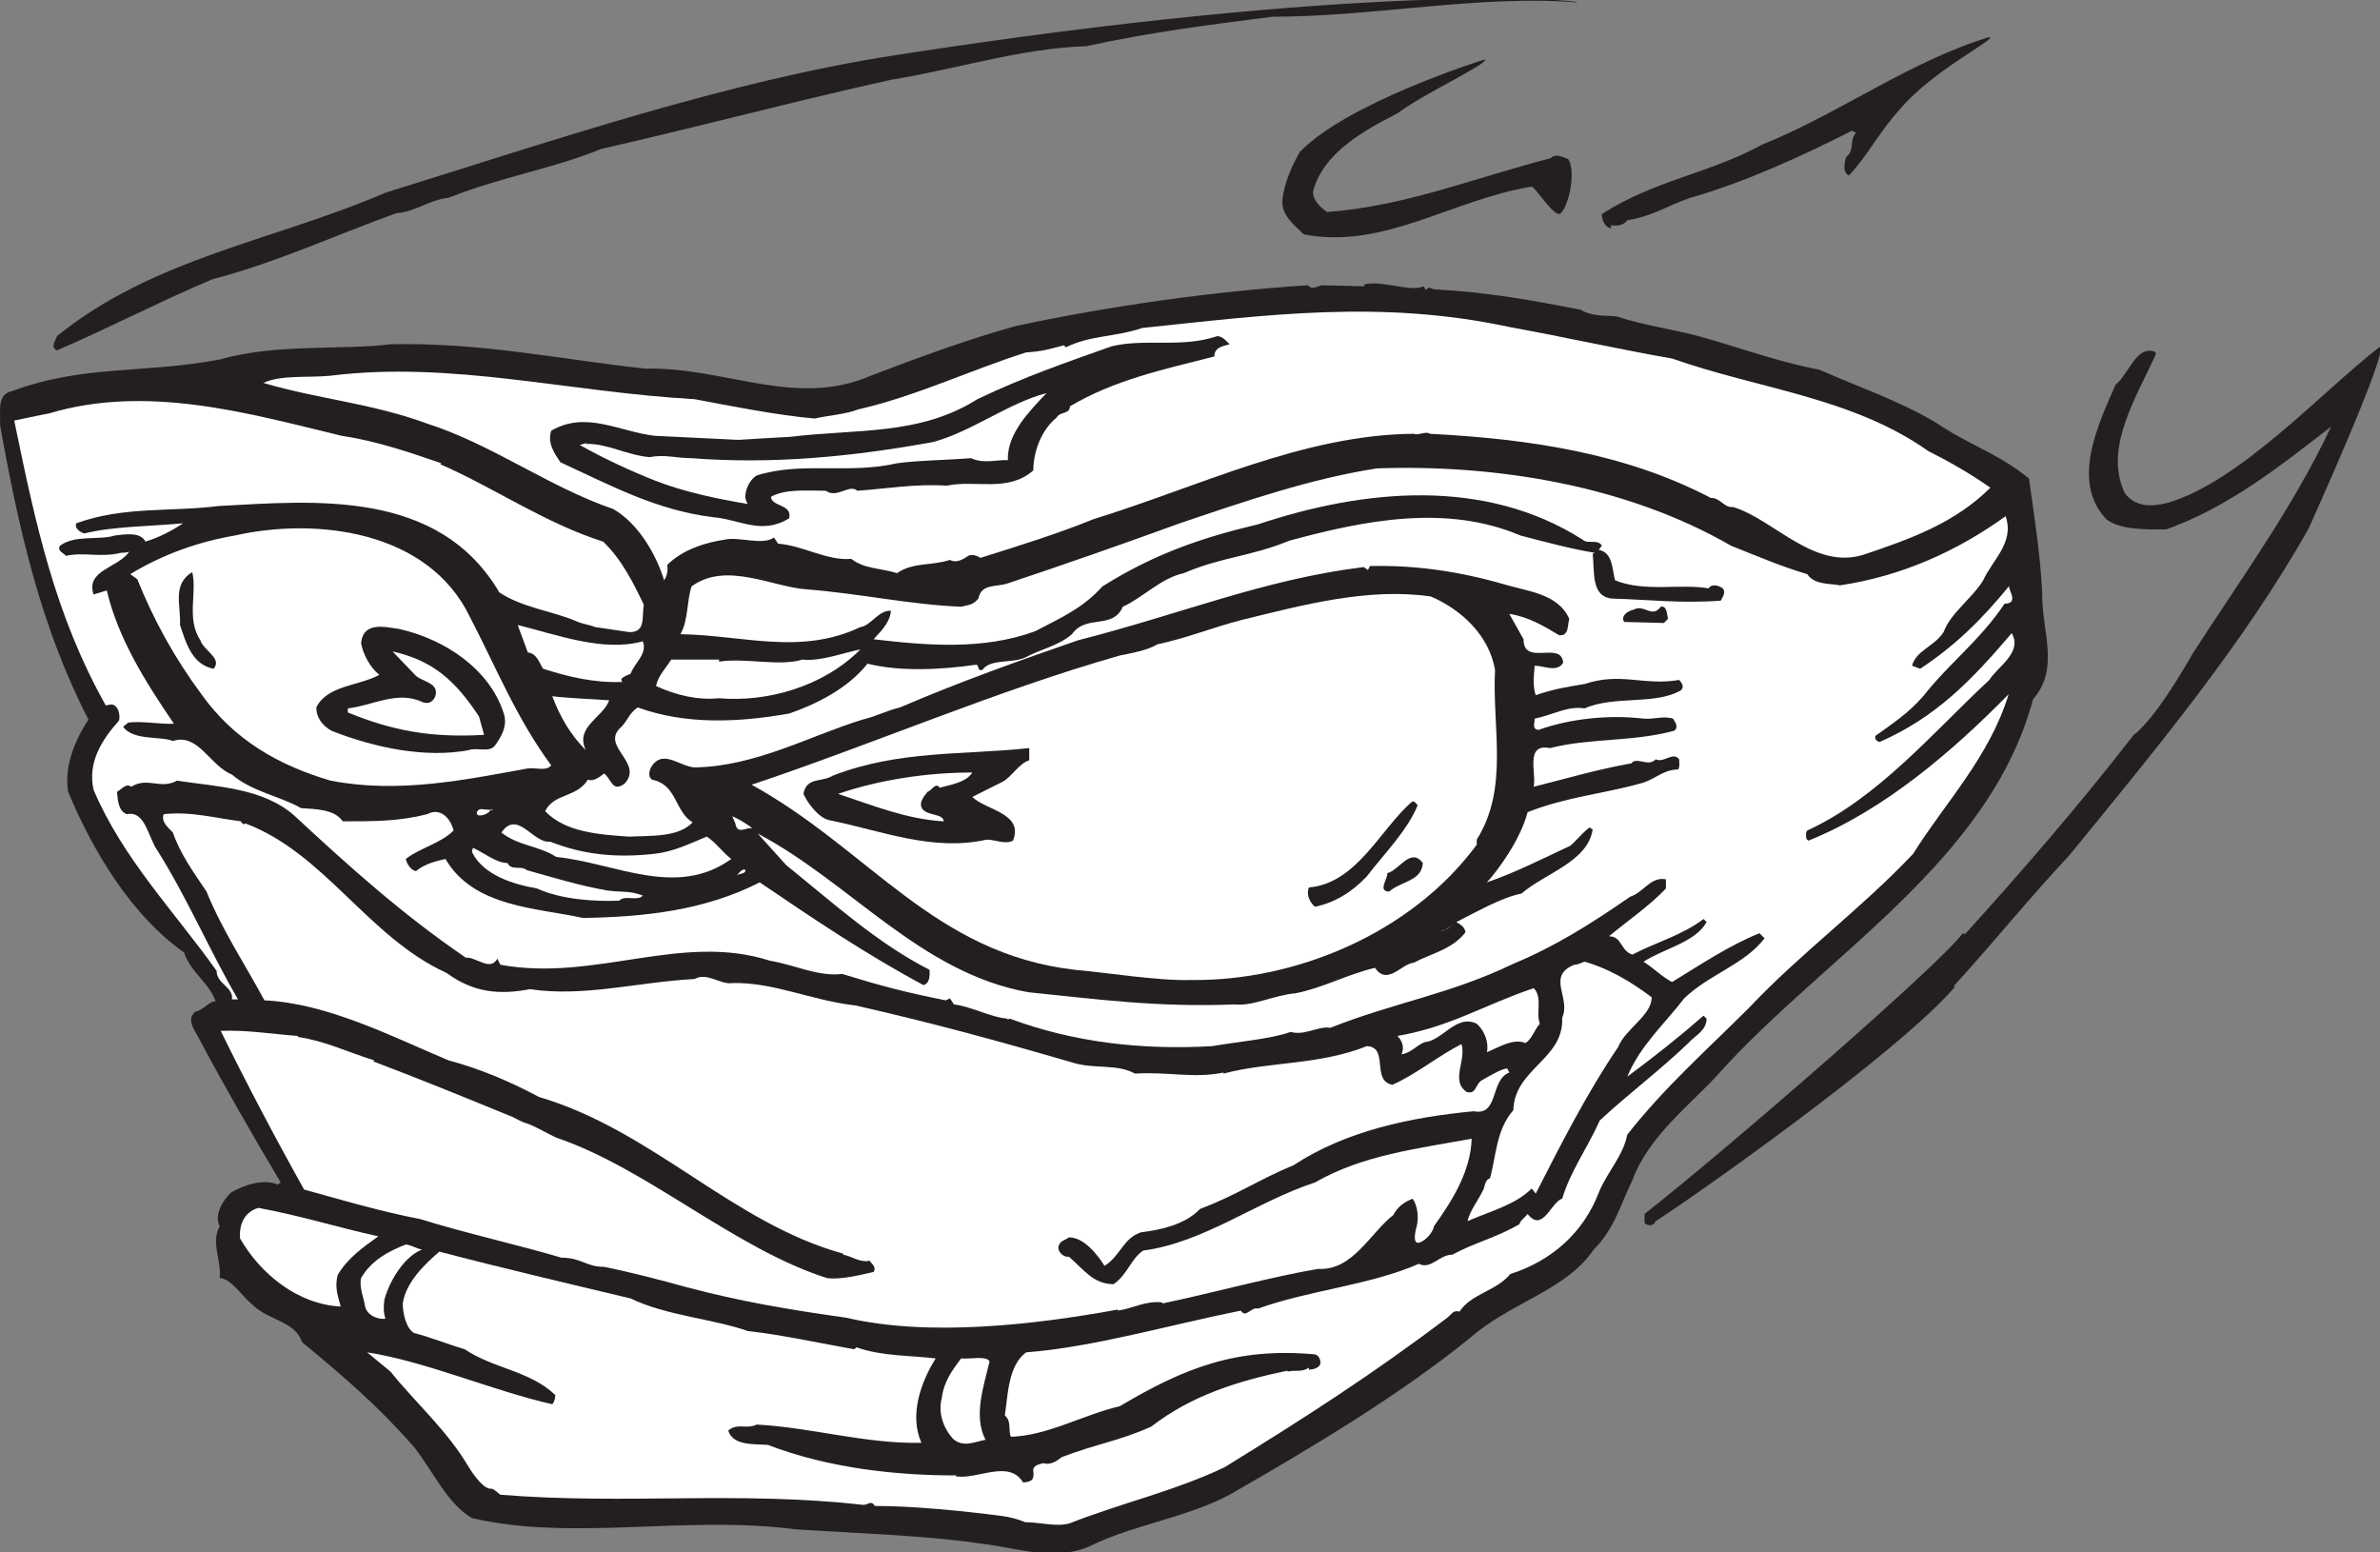 <?xml version="1.0" encoding="UTF-8" standalone="no"?>
<svg
   xmlns:dc="http://purl.org/dc/elements/1.1/"
   xmlns:cc="http://creativecommons.org/ns#"
   xmlns:rdf="http://www.w3.org/1999/02/22-rdf-syntax-ns#"
   xmlns:svg="http://www.w3.org/2000/svg"
   xmlns="http://www.w3.org/2000/svg"
   viewBox="0 0 333.667 217.613"
   height="217.613"
   width="333.667"
   xml:space="preserve"
   id="svg2"
   version="1.1"><rect x="0" y="0" width="333.667" height="217.613" fill="#808080" stroke="none"/><defs
     id="defs6" /><g
     transform="matrix(1.333,0,0,-1.333,0,217.613)"
     id="g10"><g
       transform="scale(0.1)"
       id="g12"><path
         id="path14"
         style="fill:#231f20;fill-opacity:1;fill-rule:nonzero;stroke:none"
         d="m 1659.02,1629.89 c -100.52,8.55 -213.92,-14.97 -320.88,-14.97 -66.32,-8.57 -127.29,-16.05 -195.75,-31.02 -69.53,-2.15 -137.98,-24.61 -205.374,-35.31 -101.621,-22.46 -196.813,-48.13 -304.848,-72.73 -52.41,-21.4 -103.766,-28.89 -160.445,-51.35 -20.332,-2.13 -35.305,-14.97 -54.559,-16.04 -65.25,-23.54 -127.281,-52.41 -193.605,-69.53 -55.614,-23.53 -109.094,-51.34 -163.657,-74.88 -7.492,3.21 -1.07,10.7 0,14.98 101.621,82.36 228.911,100.54 345.504,150.82 178.625,55.62 359.25,117.1 534.824,144.41 494.77,76.93 718.79,58.83 718.79,55.62 v 0" /><path
         id="path16"
         style="fill:#231f20;fill-opacity:1;fill-rule:nonzero;stroke:none"
         d="m 1998.11,1517.57 c -21.39,-23.53 -34.24,-49.19 -53.48,-69.52 -7.5,3.2 -4.28,13.9 -3.2,19.25 9.62,6.42 3.2,18.18 10.68,25.67 l -4.28,2.14 c -52.4,-26.73 -113.38,-54.55 -170.08,-70.6 -22.46,-7.49 -41.71,-20.31 -66.3,-23.53 -3.21,-5.35 -10.71,-6.41 -17.11,-5.35 v -3.21 c -6.43,1.07 -9.63,8.56 -9.63,14.98 54.55,35.3 113.38,42.8 167.93,72.73 82.36,33.16 155.09,87.72 239.59,113.38 9.63,-1.06 -58.83,-34.22 -94.12,-75.94 v 0" /><path
         id="path18"
         style="fill:#231f20;fill-opacity:1;fill-rule:nonzero;stroke:none"
         d="m 1561.68,1569.98 c 4.3,-4.27 -65.23,-36.35 -91.97,-56.69 -33.17,-17.11 -78.11,-40.64 -88.79,-82.36 0,-9.63 8.55,-17.12 14.98,-21.39 83.44,6.42 156.15,36.36 235.33,56.69 4.28,5.35 12.83,1.07 18.16,-1.07 9.63,-16.05 -2.12,-56.69 -9.62,-57.76 -8.54,1.07 -24.59,27.81 -28.87,28.88 -84.49,-13.9 -155.12,-66.32 -239.59,-50.27 -9.65,9.62 -24.61,20.31 -22.48,37.44 2.15,17.11 9.63,34.23 18.18,49.2 49.22,51.34 190.39,96.27 194.67,97.33 v 0" /><path
         id="path20"
         style="fill:#231f20;fill-opacity:1;fill-rule:nonzero;stroke:none"
         d="m 1497.52,1331.45 2.13,-4.27 c 3.22,5.35 5.35,1.06 9.63,1.06 57.75,-3.2 102.69,-11.76 152.97,-21.39 13.9,-8.55 32.09,-5.35 39.57,-7.49 22.46,-7.48 48.12,-11.76 71.66,-17.11 44.94,-10.7 88.79,-28.87 140.13,-38.51 40.65,-18.18 85.57,-33.16 124.09,-56.69 33.14,-22.46 65.23,-32.09 96.26,-57.76 5.34,-38.51 11.76,-78.08 13.89,-119.8 -1.05,-39.584 19.26,-79.158 -9.61,-112.31 -46.01,-171.145 -219.28,-269.551 -330.53,-393.633 -28.88,-32.094 -73.8,-65.254 -90.91,-112.317 -12.85,-25.671 -18.21,-50.273 -40.65,-72.722 -29.96,-43.867 -86.66,-54.563 -131.58,-94.145 C 1471.84,165.535 1380.92,110.984 1293.2,60.703 1249.35,37.18 1194.81,29.695 1149.88,8.301 1111.37,-10.957 1069.66,5.078 1031.15,9.363 973.391,17.922 901.719,20.066 836.477,24.348 720.941,39.316 602.219,11.492 496.313,36.113 c -26.739,16.043 -40.637,49.191 -60.958,74.871 -38.515,43.852 -73.812,73.813 -117.66,110.168 -7.496,22.473 -35.3,22.473 -52.422,39.582 -11.761,9.625 -21.39,26.739 -34.218,27.813 2.129,18.183 -9.629,37.43 0,54.558 -6.422,12.833 4.265,27.801 11.758,35.293 12.832,7.493 33.16,14.981 49.203,8.555 l 3.211,2.141 c -29.954,50.269 -58.836,100.554 -84.504,148.679 -4.282,9.629 -16.039,21.407 -5.34,31.028 8.547,1.074 13.898,10.683 21.39,10.683 -6.421,19.254 -26.738,31.036 -33.16,51.344 -54.558,38.52 -95.199,104.824 -121.941,169.016 -4.277,25.664 6.41,53.476 21.391,75.949 C 42.789,973.121 19.254,1077.95 0,1185.98 c 1.07,11.76 -4.277,32.09 12.844,35.3 74.867,27.81 139.051,18.19 218.211,33.16 59.898,17.11 127.281,9.62 179.687,16.04 96.27,2.14 178.645,-16.04 268.492,-25.67 82.364,2.14 157.243,-41.72 236.395,-7.49 50.269,19.25 102.671,38.51 152.951,52.42 100.55,21.39 207.51,36.36 306.99,42.79 5.35,-5.35 8.57,-1.08 14.98,0 l 43.84,-1.08 1.1,2.14 c 18.16,4.28 48.12,-8.55 62.03,-2.14 v 0" /><path
         id="path22"
         style="fill:#ffffff;fill-opacity:1;fill-rule:nonzero;stroke:none"
         d="m 1758.52,1255.51 c 90.91,-32.09 189.31,-40.64 269.53,-97.34 21.4,-10.7 43.86,-23.53 65.27,-38.51 -36.39,-36.36 -82.38,-53.48 -133.71,-70.59 -52.42,-16.04 -94.12,37.44 -136.91,50.27 -9.63,-1.07 -12.84,9.63 -23.54,9.63 -89.86,47.07 -191.48,62.03 -295.23,67.38 -4.28,3.21 -11.76,-2.13 -17.11,0 -116.61,-1.06 -225.7,-55.62 -336.94,-89.84 -36.37,-14.98 -81.3,-28.88 -118.73,-40.65 -3.21,2.13 -8.56,4.28 -12.85,2.13 -3.2,-2.13 -11.75,-8.55 -19.241,-4.27 -19.25,-6.42 -38.512,-2.14 -55.621,-13.91 -17.122,5.35 -34.227,4.28 -48.129,14.98 -25.68,-2.14 -50.286,13.9 -77.024,16.04 l -4.277,6.42 c -11.774,-8.56 -36.371,1.07 -51.34,-2.13 -21.402,-3.22 -44.934,-10.7 -60.973,-26.75 1.075,-4.28 0,-11.77 -3.211,-16.04 -7.488,24.6 -25.668,58.83 -53.488,74.87 -68.453,23.53 -126.211,67.39 -195.742,89.85 -57.762,21.39 -114.449,25.67 -172.211,42.78 18.184,8.56 46,5.35 69.52,7.49 128.359,16.06 250.3,-17.11 384.011,-24.6 34.231,-6.42 87.711,-17.11 126.223,-20.32 13.902,3.21 32.09,4.28 45.992,9.63 60.973,13.9 118.731,41.71 176.491,59.9 17.12,1.07 23.54,3.21 39.58,7.48 l 2.14,-2.14 c 25.67,12.84 52.41,10.7 80.22,20.33 132.63,13.9 251.38,29.95 386.14,1.06 58.83,-10.69 115.53,-23.52 171.16,-33.15 v 0" /><path
         id="path24"
         style="fill:#231f20;fill-opacity:1;fill-rule:nonzero;stroke:none"
         d="m 1293.2,1270.48 c -7.48,-2.13 -16.03,-3.21 -16.03,-12.83 -54.56,-13.91 -104.83,-24.6 -151.89,-52.42 0,-8.55 -10.7,-5.34 -13.91,-11.76 -17.12,-13.91 -24.6,-37.43 -24.6,-55.62 -26.74,-23.54 -60.97,-9.63 -90.918,-16.05 -33.164,2.15 -63.114,-3.2 -94.133,-5.34 -8.559,7.49 -21.391,-8.56 -33.164,0 -20.317,0 -42.778,2.14 -57.758,-6.42 1.066,-10.7 22.461,-7.49 19.258,-22.47 -28.887,-18.18 -52.418,-1.06 -80.227,1.07 -59.902,7.49 -106.961,33.16 -160.441,57.76 -6.422,9.64 -13.914,20.33 -9.629,33.16 36.367,21.4 71.66,-1.07 109.097,-5.34 l 87.711,-4.28 c 14.981,1.06 36.372,2.14 54.563,3.2 69.519,8.56 135.84,1.08 196.811,39.58 49.21,23.54 93.06,38.51 141.19,55.63 35.3,8.55 72.74,-2.14 111.24,10.69 5.35,0 10.7,-6.42 12.83,-8.56 v 0" /><path
         id="path26"
         style="fill:#231f20;fill-opacity:1;fill-rule:nonzero;stroke:none"
         d="m 2267.68,1260.86 c -19.26,-43.86 -55.65,-98.41 -33.17,-146.55 10.69,-14.97 27.81,-14.97 44.92,-10.69 77.02,22.46 162.11,116.8 223.09,163.86 12.83,2.14 -74.41,-190.6 -74.41,-190.6 -68.46,-121.942 -165.79,-238.536 -251.37,-343.357 -44.92,-48.132 -78.07,-89.851 -121.94,-137.988 l 1.08,-1.062 c -63.11,-72.735 -286.66,-228.914 -314.49,-246.028 -2.13,-5.34 -8.56,-5.34 -11.76,-2.136 v 9.629 c 84.49,66.308 308.07,259.921 334.8,295.222 l 2.15,-1.062 c 62.03,68.449 121.94,137.968 177.54,209.644 24.61,18.184 62.05,85.567 62.05,85.567 50.28,78.081 105.9,154.031 145.47,238.531 -56.68,-43.85 -108.03,-84.5 -173.28,-108.03 -19.26,0 -48.13,-1.07 -63.11,10.7 -37.44,39.57 -8.57,99.47 9.63,141.19 14.98,12.83 21.39,40.65 40.65,35.3 l 2.15,-2.14 v 0" /><path
         id="path28"
         style="fill:#ffffff;fill-opacity:1;fill-rule:nonzero;stroke:none"
         d="m 1100.67,1219.14 c -18.18,-19.25 -41.71,-42.79 -40.64,-70.59 -8.56,1.06 -25.67,-4.29 -38.51,2.14 -27.813,-2.14 -54.551,-2.14 -78.082,-5.35 -51.352,-11.77 -100.551,2.13 -147.614,-12.84 -8.558,-5.35 -12.836,-17.11 -11.765,-24.6 l 2.136,-5.35 c -32.09,5.35 -67.386,12.84 -97.34,24.6 -24.601,9.63 -54.546,23.54 -79.148,37.44 l 7.484,2.14 -1.066,-1.07 c 21.391,1.07 42.781,-11.77 67.383,-13.91 14.976,3.21 27.805,-1.06 43.855,-1.06 83.434,-6.43 166.867,1.06 254.575,17.11 41.722,11.76 78.092,40.64 118.732,51.34 v 0" /><path
         id="path30"
         style="fill:#ffffff;fill-opacity:1;fill-rule:nonzero;stroke:none"
         d="m 464.234,1145.34 -1.082,-1.08 c 54.563,-23.53 110.184,-62.03 171.157,-81.29 19.246,-18.18 32.086,-43.85 42.777,-66.322 -2.129,-13.898 2.148,-28.878 -14.969,-28.878 l -36.371,5.351 c -4.269,2.137 -13.898,3.207 -20.32,6.422 -25.668,10.695 -55.621,13.902 -80.223,29.947 -64.18,109.11 -194.68,96.27 -295.23,90.92 -50.27,-6.42 -99.469,0 -149.754,-18.18 -2.137,-5.35 4.285,-9.63 8.566,-10.7 28.875,7.49 70.594,7.49 103.754,10.7 -12.836,-8.56 -25.668,-14.98 -39.578,-19.26 -5.348,10.7 -22.457,7.49 -32.086,6.42 -17.113,-5.35 -41.727,1.07 -57.766,-10.7 -3.207,-5.35 3.207,-7.48 6.422,-10.7 18.18,4.29 36.364,-2.13 57.766,3.22 2.133,0 4.273,0 8.555,1.07 -11.77,-17.12 -46.004,-19.25 -37.438,-44.93 l 13.899,4.28 c 11.769,-50.271 40.648,-96.259 70.597,-140.13 -11.765,-1.059 -34.226,3.219 -48.129,1.078 l -5.351,-4.281 c 10.703,-14.977 39.574,-9.629 52.41,-14.977 26.746,8.555 38.512,-25.672 62.043,-35.3 21.39,-18.176 50.265,-22.461 72.738,-35.305 14.973,-1.055 35.293,-1.055 43.852,-13.899 34.23,0 58.836,0 88.781,7.493 13.898,7.492 24.598,-4.278 27.812,-17.118 -13.914,-13.898 -35.304,-18.183 -50.273,-29.953 1.066,-5.351 5.352,-11.758 10.691,-12.84 8.571,7.489 21.403,10.704 31.024,12.84 29.961,-51.34 97.336,-51.34 144.406,-62.031 64.172,1.066 127.289,7.488 186.125,37.434 56.688,-38.508 112.309,-75.95 172.207,-108.032 7.488,2.129 6.414,11.758 6.414,16.047 -54.555,27.805 -100.547,69.524 -150.82,110.176 -9.621,10.691 -19.25,21.387 -29.945,33.145 97.335,-51.336 171.144,-146.543 284.525,-166.856 73.81,-7.488 135.84,-16.047 217.13,-12.832 19.26,-2.148 40.67,9.629 64.18,11.758 27.82,5.351 55.63,20.32 83.44,26.738 12.83,-19.25 27.81,4.278 40.65,5.352 18.18,9.629 40.64,13.918 54.55,32.09 -1.08,5.339 -4.28,7.492 -9.63,10.695 21.4,10.691 47.07,25.672 68.46,29.961 24.6,21.387 69.53,33.152 74.88,67.39 l -3.22,2.129 c -7.48,-5.351 -13.89,-13.918 -20.32,-19.257 -29.96,-13.907 -56.7,-27.801 -87.71,-38.504 11.76,12.839 35.31,44.929 42.79,73.804 40.65,16.047 79.16,19.25 117.66,29.953 14.98,3.211 24.61,14.969 40.64,14.969 2.15,3.215 1.08,7.492 1.08,10.699 -6.41,8.563 -16.06,-4.277 -24.61,0 -7.48,-8.558 -20.32,3.207 -25.67,-4.277 -36.36,-6.422 -68.45,-16.039 -102.69,-24.601 3.22,13.914 -9.61,46 17.13,40.652 41.7,10.687 86.64,6.406 130.48,18.18 5.36,3.207 1.08,9.617 -1.05,12.832 -10.7,3.207 -20.33,-1.059 -31.04,0 -36.36,4.277 -77.01,0 -110.17,-11.762 -7.48,0 -4.28,7.488 -4.28,11.762 17.13,3.207 35.29,13.906 52.4,10.699 31.04,13.902 74.89,3.207 101.63,19.246 3.22,3.223 1.09,7.488 -2.13,10.703 -37.45,-6.422 -60.96,8.559 -99.5,-4.281 -19.23,-3.199 -33.14,-5.344 -51.32,-11.766 -3.21,9.625 -2.15,19.254 -1.08,31.012 9.63,0 23.54,-7.481 29.96,3.215 -2.15,23.539 -41.72,-4.274 -41.72,24.609 l -14.98,26.742 c 20.32,-3.215 36.37,-12.832 52.41,-22.468 10.7,-1.063 8.57,10.695 10.7,17.117 -11.76,26.74 -43.85,28.88 -68.46,36.37 -48.12,13.9 -94.14,20.32 -141.19,19.25 l -2.15,-4.27 -4.28,3.2 c -104.82,-12.84 -191.45,-49.199 -300.56,-77.011 -58.83,-20.332 -125.15,-43.848 -187.185,-70.602 -13.907,-3.211 -25.668,-9.629 -39.579,-12.824 -55.621,-17.125 -112.32,-49.211 -176.492,-50.285 -14.976,1.074 -31.019,17.121 -42.793,4.281 -4.273,-4.281 -7.476,-12.832 -2.136,-17.117 26.753,-5.348 23.531,-33.149 42.793,-44.918 -14.977,-16.043 -44.93,-13.914 -67.391,-14.981 -29.953,2.149 -66.32,4.278 -87.711,26.75 9.629,19.247 33.156,13.895 44.922,33.149 5.351,-2.137 11.765,2.137 17.117,6.43 7.492,-5.352 8.563,-20.332 21.395,-10.704 20.316,21.391 -23.532,38.5 -5.352,57.75 8.559,7.489 9.629,16.047 19.258,22.469 50.265,-18.176 104.824,-16.039 159.379,-6.422 27.812,9.629 60.961,25.68 82.363,52.422 34.227,-8.558 77.012,-6.418 114.452,-1.066 3.21,-1.086 1.07,-7.492 6.42,-5.352 8.55,11.762 29.95,6.418 44.92,12.832 14.98,8.559 34.23,11.766 49.21,24.598 14.97,21.402 42.78,4.277 53.48,28.883 21.39,9.628 39.58,29.958 64.18,35.298 39.59,17.12 69.51,17.12 111.25,34.23 79.16,21.39 164.72,38.51 242.81,5.35 24.59,-6.42 52.4,-13.91 78.07,-18.18 l -2.13,-1.07 c 2.13,-18.19 -2.13,-44.93 20.33,-47.07 38.5,-1.07 73.81,-5.351 114.45,-2.13 2.13,4.27 5.34,8.55 2.13,12.83 -4.28,3.21 -11.78,5.35 -14.98,0 -28.88,5.35 -67.38,-4.28 -98.42,8.56 -3.18,11.76 -2.13,28.88 -17.11,32.09 l 3.23,4.27 c -4.28,7.49 -14.98,1.08 -20.33,6.43 -102.7,65.24 -228.89,53.48 -341.22,16.04 -58.83,-13.91 -109.1,-31.02 -163.66,-65.26 -20.32,-22.455 -41.71,-32.084 -70.59,-47.052 -54.55,-20.332 -115.519,-14.981 -170.082,-8.559 4.277,5.34 17.117,16.039 18.188,29.949 -12.836,1.071 -21.387,-16.039 -32.09,-17.117 -63.11,-29.953 -123.008,-8.558 -189.328,-7.492 8.558,14.98 6.418,34.23 11.765,50.271 36.371,26.75 85.575,-1.06 121.946,-3.2 54.546,-4.28 108.031,-16.052 161.511,-18.188 7.48,2.136 11.77,1.074 18.19,8.558 3.21,16.05 18.18,11.77 31.02,16.05 60.97,20.32 121.94,41.71 180.77,63.11 69.53,23.53 137.99,47.06 207.5,57.76 123.03,4.27 261,-17.12 372.25,-81.3 26.74,-10.7 54.55,-22.46 80.23,-29.95 7.48,-11.76 25.67,-9.62 34.22,-11.76 65.25,9.62 124.08,36.36 174.36,72.73 9.62,-27.81 -13.91,-45.99 -23.54,-67.38 -11.76,-19.26 -34.22,-34.228 -41.72,-54.56 -9.61,-14.973 -28.87,-19.254 -33.16,-35.305 l 8.57,-3.195 c 37.42,24.597 66.31,53.48 94.12,87.71 -4.27,-1.08 11.78,-19.261 -5.35,-19.261 -25.66,-38.5 -58.83,-63.102 -85.58,-97.328 -16.04,-18.196 -31,-27.813 -50.26,-41.723 -1.07,-3.207 1.06,-5.348 4.28,-6.422 58.83,25.68 96.27,64.184 139.06,114.465 11.76,-20.332 -14.98,-35.305 -23.55,-49.211 -57.74,-53.48 -116.59,-124.082 -191.45,-158.309 -2.15,-2.14 -1.09,-5.351 -1.09,-8.546 l 2.15,-2.161 c 80.23,32.09 152.96,95.211 210.72,154.043 -20.33,-66.316 -66.31,-113.386 -100.55,-167.937 -54.55,-57.754 -118.73,-104.824 -172.21,-161.516 -45.99,-45.984 -88.78,-83.426 -128.35,-133.711 -4.28,-22.468 -21.39,-39.578 -29.97,-60.965 -16.03,-41.718 -49.19,-71.668 -93.04,-85.578 -14.98,-18.179 -40.65,-20.332 -53.5,-39.578 -6.4,2.141 -8.53,-3.203 -12.83,-6.406 -79.14,-59.91 -150.8,-105.898 -234.26,-157.246 -51.33,-24.609 -108.02,-37.434 -162.57,-58.828 -13.91,-4.285 -31.03,1.062 -47.07,1.062 -7.48,3.227 -16.04,5.356 -23.53,6.418 -40.65,5.344 -94.133,10.695 -134.774,10.695 -3.211,6.422 -7.488,1.074 -11.765,1.074 -132.641,14.969 -249.235,0 -381.868,10.691 -3.21,2.148 -5.351,5.352 -9.628,6.426 -7.489,-1.074 -18.176,13.895 -23.532,22.461 -22.468,38.508 -56.695,68.469 -82.371,100.558 l -24.597,20.313 c 62.039,-9.621 132.64,-40.645 194.679,-54.555 2.141,2.153 3.207,6.418 3.207,9.629 -26.734,25.664 -65.246,27.793 -95.199,48.125 -18.187,5.356 -36.367,12.844 -53.477,17.121 -8.562,5.352 -11.769,21.407 -11.769,31.028 3.207,22.461 23.527,41.714 38.508,54.55 65.242,-17.121 133.711,-33.168 201.094,-49.211 37.437,-18.171 86.64,-21.394 123.007,-34.218 37.442,-4.285 75.953,-12.832 112.313,-19.27 l 2.14,2.141 c 26.739,-9.617 57.758,-8.543 83.43,-11.77 -16.039,-25.664 -27.808,-59.89 -14.973,-88.765 -59.894,-1.075 -114.453,16.05 -173.281,19.238 -10.695,-5.344 -20.324,2.156 -29.949,-6.406 5.352,-16.047 26.742,-13.907 41.715,-14.985 64.18,-24.59 134.777,-32.09 197.89,-32.09 v -1.062 c 23.53,-3.203 55.62,18.184 70.59,-6.414 8.56,1.062 11.77,2.129 10.7,11.758 -1.07,6.414 6.42,7.488 10.69,8.562 7.49,-2.148 13.91,2.141 19.26,6.414 36.37,13.91 60.97,17.114 94.13,32.094 42.79,33.16 91.98,48.145 143.33,58.824 v -1.051 c 7.48,2.125 14.98,-1.085 22.46,4.266 v -2.141 c 3.2,0 9.63,1.055 11.78,5.356 1.05,4.273 -1.08,9.629 -5.35,10.684 -82.37,7.488 -136.92,-13.899 -205.38,-54.543 -37.44,-8.567 -75.95,-31.028 -114.45,-32.09 -3.21,6.418 1.07,16.047 -6.42,22.461 3.21,20.324 3.21,52.414 22.46,66.32 70.6,5.34 150.82,28.887 225.7,43.863 5.35,-8.57 10.68,4.27 18.18,2.129 53.48,19.262 117.66,24.613 169.01,47.07 12.83,-6.414 21.38,9.629 35.29,9.629 23.54,12.825 47.07,18.176 70.61,32.09 1.07,4.27 5.35,6.406 8.55,10.696 16.04,-20.325 24.61,12.832 36.37,16.046 8.55,28.875 26.74,53.485 39.57,82.352 29.96,27.82 64.18,53.484 93.07,81.301 6.4,7.488 19.23,12.84 19.23,25.672 l -3.18,3.203 c -25.68,-22.461 -51.35,-42.774 -80.23,-64.168 13.9,33.152 38.49,54.539 59.9,82.351 26.74,25.672 63.1,35.313 84.49,63.118 l -5.33,5.347 c -32.09,-12.84 -62.05,-33.152 -91.99,-51.344 -11.78,6.414 -18.19,13.907 -29.97,21.395 21.39,13.906 54.56,20.312 66.31,41.711 l -3.18,3.211 c -22.46,-17.117 -50.29,-24.61 -74.88,-37.442 -12.85,4.278 -10.71,19.258 -24.61,19.258 19.26,16.043 42.79,32.09 59.9,50.274 v 9.629 c -16.05,3.203 -23.54,-13.907 -37.44,-18.196 -41.7,-28.863 -79.14,-52.398 -123.01,-70.593 -66.33,-32.079 -125.16,-40.633 -192.54,-67.372 -12.83,2.137 -26.74,-8.566 -41.72,-4.289 -20.31,-7.5 -58.83,-10.691 -82.36,-14.98 -75.94,-4.277 -146.54,4.289 -212.85,28.887 l -3.21,-1.075 1.07,1.075 c -17.12,1.066 -38.51,12.832 -56.69,14.98 l -4.281,6.406 -4.286,-2.129 c -42.785,8.555 -67.386,14.969 -109.105,27.801 -24.598,-3.199 -50.273,9.641 -75.941,13.906 -93.063,29.954 -183.981,-22.457 -283.454,-4.265 l -3.21,6.406 c -7.489,-13.894 -22.465,2.149 -33.161,1.066 -67.386,46.004 -121.937,95.204 -180.769,149.754 -33.16,28.887 -81.301,29.954 -123.008,36.375 -17.121,-9.625 -31.023,4.27 -48.141,-6.421 -5.343,4.285 -10.687,-3.204 -14.976,-5.344 1.074,-8.567 1.074,-20.321 10.703,-23.535 19.25,4.265 22.461,-25.664 32.09,-38.504 32.09,-51.352 53.48,-102.688 84.504,-156.172 h -6.422 c 2.137,12.84 -16.051,16.043 -16.051,29.949 -44.922,63.113 -98.402,117.656 -129.418,190.402 -6.422,28.875 8.559,52.407 26.738,72.735 1.071,3.207 1.071,14.969 -7.492,17.105 l -6.422,-1.066 c -53.48,95.199 -73.797,190.402 -96.265,299.512 10.695,2.13 24.605,5.34 36.371,7.47 103.758,31.03 210.722,0 308.058,-23.52 36.375,-5.35 70.602,-17.12 104.832,-28.88 v 0" /><path
         id="path32"
         style="fill:#ffffff;fill-opacity:1;fill-rule:nonzero;stroke:none"
         d="m 494.184,983.816 c 27.812,-53.484 49.199,-106.964 85.574,-156.168 -5.356,-6.418 -16.043,-2.14 -24.602,-3.199 -65.254,-11.777 -135.847,-26.754 -207.515,-12.84 -54.559,16.039 -101.621,42.782 -135.848,90.918 -27.809,37.434 -50.27,78.082 -67.391,120.863 l -7.492,5.35 c 35.301,21.4 72.742,34.23 110.18,40.65 85.57,19.25 203.23,5.35 247.094,-85.574 v 0" /><path
         id="path34"
         style="fill:#231f20;fill-opacity:1;fill-rule:nonzero;stroke:none"
         d="m 210.723,959.219 c 3.207,-10.703 23.531,-19.258 13.91,-29.949 -22.469,4.281 -28.891,26.742 -35.301,45.988 1.066,20.328 -8.562,42.792 12.832,55.622 5.352,-21.39 -6.422,-49.2 8.559,-71.661 v 0" /><path
         id="path36"
         style="fill:#ffffff;fill-opacity:1;fill-rule:nonzero;stroke:none"
         d="m 1505,1005.21 c 32.09,-13.901 60.98,-40.647 67.38,-77.011 -3.2,-60.972 14.98,-124.078 -19.24,-178.629 v -5.351 c -69.53,-94.121 -191.48,-143.328 -299.5,-142.266 -35.31,-1.062 -86.65,7.481 -123.01,10.703 -148.692,17.11 -216.075,126.211 -340.157,194.668 125.156,41.715 258.857,99.473 387.217,135.844 10.7,2.141 28.88,5.348 39.57,11.77 34.23,7.48 55.63,17.113 88.79,25.671 65.26,16.039 133.7,34.231 198.95,24.601 v 0" /><path
         id="path38"
         style="fill:#231f20;fill-opacity:1;fill-rule:nonzero;stroke:none"
         d="m 1754.24,981.68 -4.3,-4.278 -41.7,1.067 c -4.29,6.418 4.28,11.769 9.61,12.84 11.78,6.41 19.28,-9.629 28.89,3.203 6.42,1.074 6.42,-7.481 7.5,-12.832 v 0" /><path
         id="path40"
         style="fill:#ffffff;fill-opacity:1;fill-rule:nonzero;stroke:none"
         d="m 676.023,958.145 c 5.356,-12.836 -8.558,-22.465 -12.835,-34.223 -4.282,-2.145 -12.84,-4.281 -8.547,-8.551 -29.969,-1.086 -56.707,5.336 -83.446,13.899 -4.281,6.41 -6.422,16.039 -16.039,17.109 l -10.703,28.879 c 39.578,-9.629 89.856,-28.879 131.57,-17.113 v 0" /><path
         id="path42"
         style="fill:#231f20;fill-opacity:1;fill-rule:nonzero;stroke:none"
         d="m 529.48,883.277 c 5.344,-13.906 -3.207,-26.75 -8.558,-34.238 -5.348,-8.551 -20.324,-2.141 -27.809,-5.344 -44.929,-8.558 -98.41,2.145 -144.402,20.325 -9.629,5.351 -16.051,13.906 -16.051,24.597 11.774,23.531 44.922,22.461 66.324,34.235 -10.703,8.554 -17.109,22.457 -19.257,33.16 2.148,23.531 25.679,17.109 40.648,14.968 47.066,-10.691 94.133,-41.71 109.105,-87.703 v 0" /><path
         id="path44"
         style="fill:#ffffff;fill-opacity:1;fill-rule:nonzero;stroke:none"
         d="m 904.926,949.59 c -39.578,-39.57 -98.406,-55.621 -148.68,-51.348 -23.531,-2.133 -44.933,3.211 -66.32,12.836 2.14,10.699 10.699,19.254 16.051,27.809 h 50.269 v -2.129 c 27.813,4.273 63.113,-5.352 87.711,2.129 19.262,-2.129 43.859,7.492 60.969,10.703 v 0" /><path
         id="path46"
         style="fill:#ffffff;fill-opacity:1;fill-rule:nonzero;stroke:none"
         d="m 503.805,878.988 5.351,-19.246 c -55.621,-3.215 -96.269,4.278 -143.332,23.535 v 4.274 c 26.739,3.207 52.406,19.246 79.149,6.418 6.418,-2.145 10.703,1.07 12.84,6.422 4.281,13.894 -12.84,14.98 -20.329,21.386 l -24.597,25.672 c 42.789,-9.629 66.316,-31.019 90.918,-68.461 v 0" /><path
         id="path48"
         style="fill:#ffffff;fill-opacity:1;fill-rule:nonzero;stroke:none"
         d="m 640.723,896.109 c -6.414,-18.183 -36.368,-27.812 -24.598,-52.414 -16.051,16.047 -26.738,34.231 -35.301,56.696 17.11,-2.149 45.992,-3.211 59.899,-4.282 v 0" /><path
         id="path50"
         style="fill:#231f20;fill-opacity:1;fill-rule:nonzero;stroke:none"
         d="m 1082.49,833 c -10.69,-3.211 -18.18,-17.121 -27.81,-22.465 l -32.09,-16.043 c 13.91,-13.918 54.56,-17.109 42.79,-46.008 -8.56,-4.265 -18.19,1.086 -27.81,1.086 -56.691,-12.84 -111.254,9.621 -164.734,20.313 -11.766,2.148 -23.527,18.183 -27.813,27.812 3.215,18.184 19.254,11.778 31.028,19.262 69.523,26.738 135.849,21.387 206.439,28.883 V 833" /><path
         id="path52"
         style="fill:#ffffff;fill-opacity:1;fill-rule:nonzero;stroke:none"
         d="m 1022.59,820.16 c -6.42,-10.687 -23.531,-12.836 -34.231,-16.039 -4.281,6.414 -8.55,-3.215 -12.832,-4.277 -4.281,-5.352 -9.629,-11.778 -5.347,-18.184 6.406,-7.488 21.386,-4.277 22.457,-12.844 -38.5,2.141 -72.731,16.047 -111.242,28.879 43.855,14.977 94.132,22.465 141.195,22.465 v 0" /><path
         id="path54"
         style="fill:#231f20;fill-opacity:1;fill-rule:nonzero;stroke:none"
         d="m 1491.09,785.93 c -10.7,-26.739 -36.36,-52.407 -53.47,-74.875 -16.06,-17.11 -34.24,-27.801 -54.55,-32.09 -5.36,4.289 -9.63,12.832 -6.43,20.32 50.27,4.289 74.88,60.988 108.05,89.856 3.18,2.136 4.27,-2.129 6.4,-3.211 v 0" /><path
         id="path56"
         style="fill:#ffffff;fill-opacity:1;fill-rule:nonzero;stroke:none"
         d="m 516.645,781.66 c -2.137,-4.277 -8.559,-7.488 -13.911,-6.426 -3.203,2.149 0,6.426 3.211,6.426 l 12.84,-1.086 -2.14,1.086 v 0" /><path
         id="path58"
         style="fill:#ffffff;fill-opacity:1;fill-rule:nonzero;stroke:none"
         d="m 253.512,768.816 c 0,-2.136 2.133,-2.136 3.211,-3.211 l 1.07,1.075 c 83.434,-31.028 129.418,-119.805 211.781,-157.246 27.821,-20.313 54.563,-23.516 87.723,-17.11 56.687,-8.547 113.379,7.492 173.277,10.703 12.832,7.493 27.809,-6.418 39.571,-4.289 43.863,1.078 82.375,-18.172 129.437,-23.523 80.227,-18.184 150.818,-37.442 227.838,-59.902 23.53,-7.493 47.06,-1.063 66.32,-11.766 35.29,2.137 60.96,-5.356 93.06,1.07 v -1.07 c 48.12,12.84 99.47,8.562 150.82,28.875 23.51,-1.063 4.27,-36.367 26.74,-40.645 24.6,10.703 49.19,31.016 72.73,42.786 5.35,-17.102 -11.78,-38.508 5.35,-50.266 10.7,-3.223 8.56,8.562 17.11,12.832 7.48,4.277 20.33,11.769 25.68,11.769 l 2.13,-4.281 c -20.33,-7.488 -10.68,-46.004 -37.44,-40.652 -66.31,-6.406 -133.69,-20.32 -189.31,-56.692 -36.39,-14.976 -60.98,-32.085 -98.42,-45.984 -16.04,-17.117 -43.86,-22.473 -62.04,-24.609 -19.25,-6.414 -21.39,-24.61 -38.5,-35.301 -7.49,11.773 -21.4,29.949 -37.44,29.949 -4.28,-3.203 -8.56,-3.203 -10.7,-8.555 -2.14,-6.414 5.35,-12.839 10.7,-11.757 16.04,-13.907 25.67,-28.899 47.06,-28.899 14.98,10.703 18.19,26.75 31.02,35.305 64.18,8.555 118.73,51.348 180.78,71.672 50.27,28.886 106.95,35.293 164.72,45.996 -1.07,-35.305 -21.38,-66.32 -39.59,-91.985 -1.05,-6.425 -8.55,-14.98 -14.98,-17.128 -8.53,-3.204 -4.26,13.918 -3.2,17.128 2.15,8.543 1.07,21.387 -4.28,28.879 -8.55,-3.214 -16.03,-8.566 -20.31,-17.121 -24.61,-19.25 -42.79,-58.828 -79.16,-56.687 -50.27,-8.559 -108.03,-24.602 -163.66,-36.367 v 1.062 c -18.18,2.141 -31.02,-6.418 -47.06,-8.547 v 1.059 c -87.71,-16.035 -198.964,-28.879 -285.593,-8.547 -60.969,8.547 -111.25,17.109 -167.941,32.09 -26.739,7.492 -59.899,16.035 -86.641,21.387 -19.25,0 -23.527,9.621 -44.922,9.621 -42.785,12.839 -100.551,25.679 -148.691,40.664 -39.571,7.468 -83.426,20.308 -121.938,31.004 -29.941,53.488 -60.961,112.316 -87.707,166.875 27.805,1.066 52.418,-3.223 81.285,-5.352 v -1.074 c 28.895,-4.278 52.422,-16.043 80.231,-24.59 l -1.07,-1.074 c 48.14,-18.196 95.203,-37.442 142.261,-56.699 6.422,-2.129 11.774,-6.407 19.254,-8.563 9.637,-3.195 21.395,-10.684 31.024,-14.965 95.203,-32.09 187.199,-116.59 284.527,-147.613 13.906,-2.129 35.297,3.211 49.199,6.414 3.219,5.352 -2.133,8.562 -4.273,11.769 -10.7,-2.14 -17.117,4.286 -27.805,6.422 v 1.067 c -116.605,32.09 -200.035,129.426 -319.836,164.726 -32.09,17.11 -63.109,29.953 -95.191,38.516 -60.981,25.664 -127.289,59.894 -193.61,63.105 -21.39,39.571 -43.859,72.735 -60.968,114.446 -12.844,19.258 -27.813,39.578 -35.305,62.039 -5.352,5.351 -12.836,11.765 -9.629,19.258 28.883,3.214 54.562,-4.278 81.301,-7.493 v 0" /><path
         id="path60"
         style="fill:#ffffff;fill-opacity:1;fill-rule:nonzero;stroke:none"
         d="m 791.547,761.328 c -6.418,2.141 -16.047,-7.488 -18.188,5.352 l -3.214,7.492 c 7.492,-3.215 16.05,-8.567 21.402,-12.844 v 0" /><path
         id="path62"
         style="fill:#ffffff;fill-opacity:1;fill-rule:nonzero;stroke:none"
         d="m 687.781,734.59 c 20.332,2.14 37.446,10.703 55.625,18.183 9.629,-6.414 16.051,-16.043 25.672,-23.535 -57.765,-41.711 -121.933,-4.265 -183.976,2.141 -18.188,11.766 -40.649,11.766 -57.766,25.672 17.117,24.609 33.156,-11.758 51.352,-9.617 35.296,-13.911 69.531,-17.121 109.093,-12.844 v 0" /><path
         id="path64"
         style="fill:#ffffff;fill-opacity:1;fill-rule:nonzero;stroke:none"
         d="m 533.754,724.973 c 4.281,-8.575 13.914,-2.141 20.324,-7.493 26.746,-7.492 54.559,-16.042 84.512,-21.394 17.109,-2.141 23.527,0 37.433,-5.344 -5.347,-6.426 -19.253,1.055 -24.605,-5.351 -25.672,-1.075 -60.965,1.062 -86.645,12.832 -24.597,4.277 -56.687,13.906 -68.46,38.507 l 1.082,4.278 c 11.761,-5.356 24.601,-16.035 36.359,-16.035 v 0" /><path
         id="path66"
         style="fill:#231f20;fill-opacity:1;fill-rule:nonzero;stroke:none"
         d="m 1496.45,724.973 c -1.08,-19.258 -23.54,-19.258 -35.32,-29.961 -12.83,0 -1.05,13.914 -2.13,19.258 12.84,3.21 24.61,27.808 37.45,10.703 v 0" /><path
         id="path68"
         style="fill:#ffffff;fill-opacity:1;fill-rule:nonzero;stroke:none"
         d="m 784.059,717.48 c 0,-4.289 -6.422,-3.21 -8.559,-5.351 -1.07,-1.074 5.344,8.555 8.559,5.351 v 0" /><path
         id="path70"
         style="fill:#ffffff;fill-opacity:1;fill-rule:nonzero;stroke:none"
         d="m 1515.7,653.301 c 9.61,3.203 5.35,2.14 13.91,7.492 -5.35,-3.227 -10.7,-7.492 -13.91,-7.492 v 0" /><path
         id="path72"
         style="fill:#ffffff;fill-opacity:1;fill-rule:nonzero;stroke:none"
         d="m 1737.13,583.777 c 0,-19.265 -27.83,-33.172 -35.31,-52.418 -32.09,-47.062 -59.91,-101.625 -86.64,-154.023 l -4.28,5.34 c -17.11,-17.117 -42.79,-23.535 -67.38,-34.231 2.12,10.696 11.75,22.461 17.11,34.231 1.05,4.277 2.12,9.621 6.4,10.703 6.43,22.461 6.43,51.34 24.61,71.66 1.07,43.859 53.48,53.477 51.35,97.336 9.63,20.32 -17.11,43.855 12.83,55.633 4.28,0 9.63,3.203 10.68,3.203 23.56,-6.426 48.15,-20.32 70.63,-37.434 v 0" /><path
         id="path74"
         style="fill:#ffffff;fill-opacity:1;fill-rule:nonzero;stroke:none"
         d="m 1619.45,555.957 c -6.42,-7.48 -7.48,-14.973 -14.98,-20.32 -12.83,5.347 -27.79,-4.278 -40.64,-9.629 2.15,9.629 -2.15,22.469 -10.69,29.949 -21.4,10.691 -36.38,-18.184 -54.57,-19.246 -8.55,-3.215 -14.96,-11.77 -24.59,-12.844 3.21,6.426 1.08,13.906 -4.27,19.258 55.6,9.617 89.84,32.09 143.32,50.273 9.63,-9.621 2.15,-25.671 6.42,-37.441 v 0" /><path
         id="path76"
         style="fill:#ffffff;fill-opacity:1;fill-rule:nonzero;stroke:none"
         d="m 397.914,332.402 c -14.98,-10.691 -32.09,-22.468 -42.781,-40.644 -3.219,-12.832 0,-21.399 3.203,-33.164 -44.934,2.14 -84.504,34.226 -105.895,71.672 -1.07,16.043 5.352,27.8 19.254,32.089 46,-8.554 82.36,-20.332 126.219,-29.953 v 0" /><path
         id="path78"
         style="fill:#ffffff;fill-opacity:1;fill-rule:nonzero;stroke:none"
         d="m 443.902,318.508 c -17.109,-6.438 -33.16,-29.961 -39.582,-52.422 -1.058,-7.492 -1.058,-13.898 1.086,-20.332 -7.492,-1.059 -19.261,3.223 -21.402,12.84 -1.07,8.554 -6.422,19.25 -4.277,29.953 10.695,18.183 27.816,27.812 47.066,35.301 7.488,-1.075 10.691,-4.278 17.109,-5.34 v 0" /><path
         id="path80"
         style="fill:#ffffff;fill-opacity:1;fill-rule:nonzero;stroke:none"
         d="m 1040.77,200.84 c -6.41,-26.746 -17.11,-57.766 -4.27,-82.371 -11.77,-2.129 -23.53,-8.547 -34.23,1.074 -9.633,10.691 -16.043,26.746 -11.77,42.781 2.137,17.117 10.7,28.875 20.32,41.707 8.56,-1.051 26.75,3.227 29.95,-3.191 v 0" /></g></g></svg>